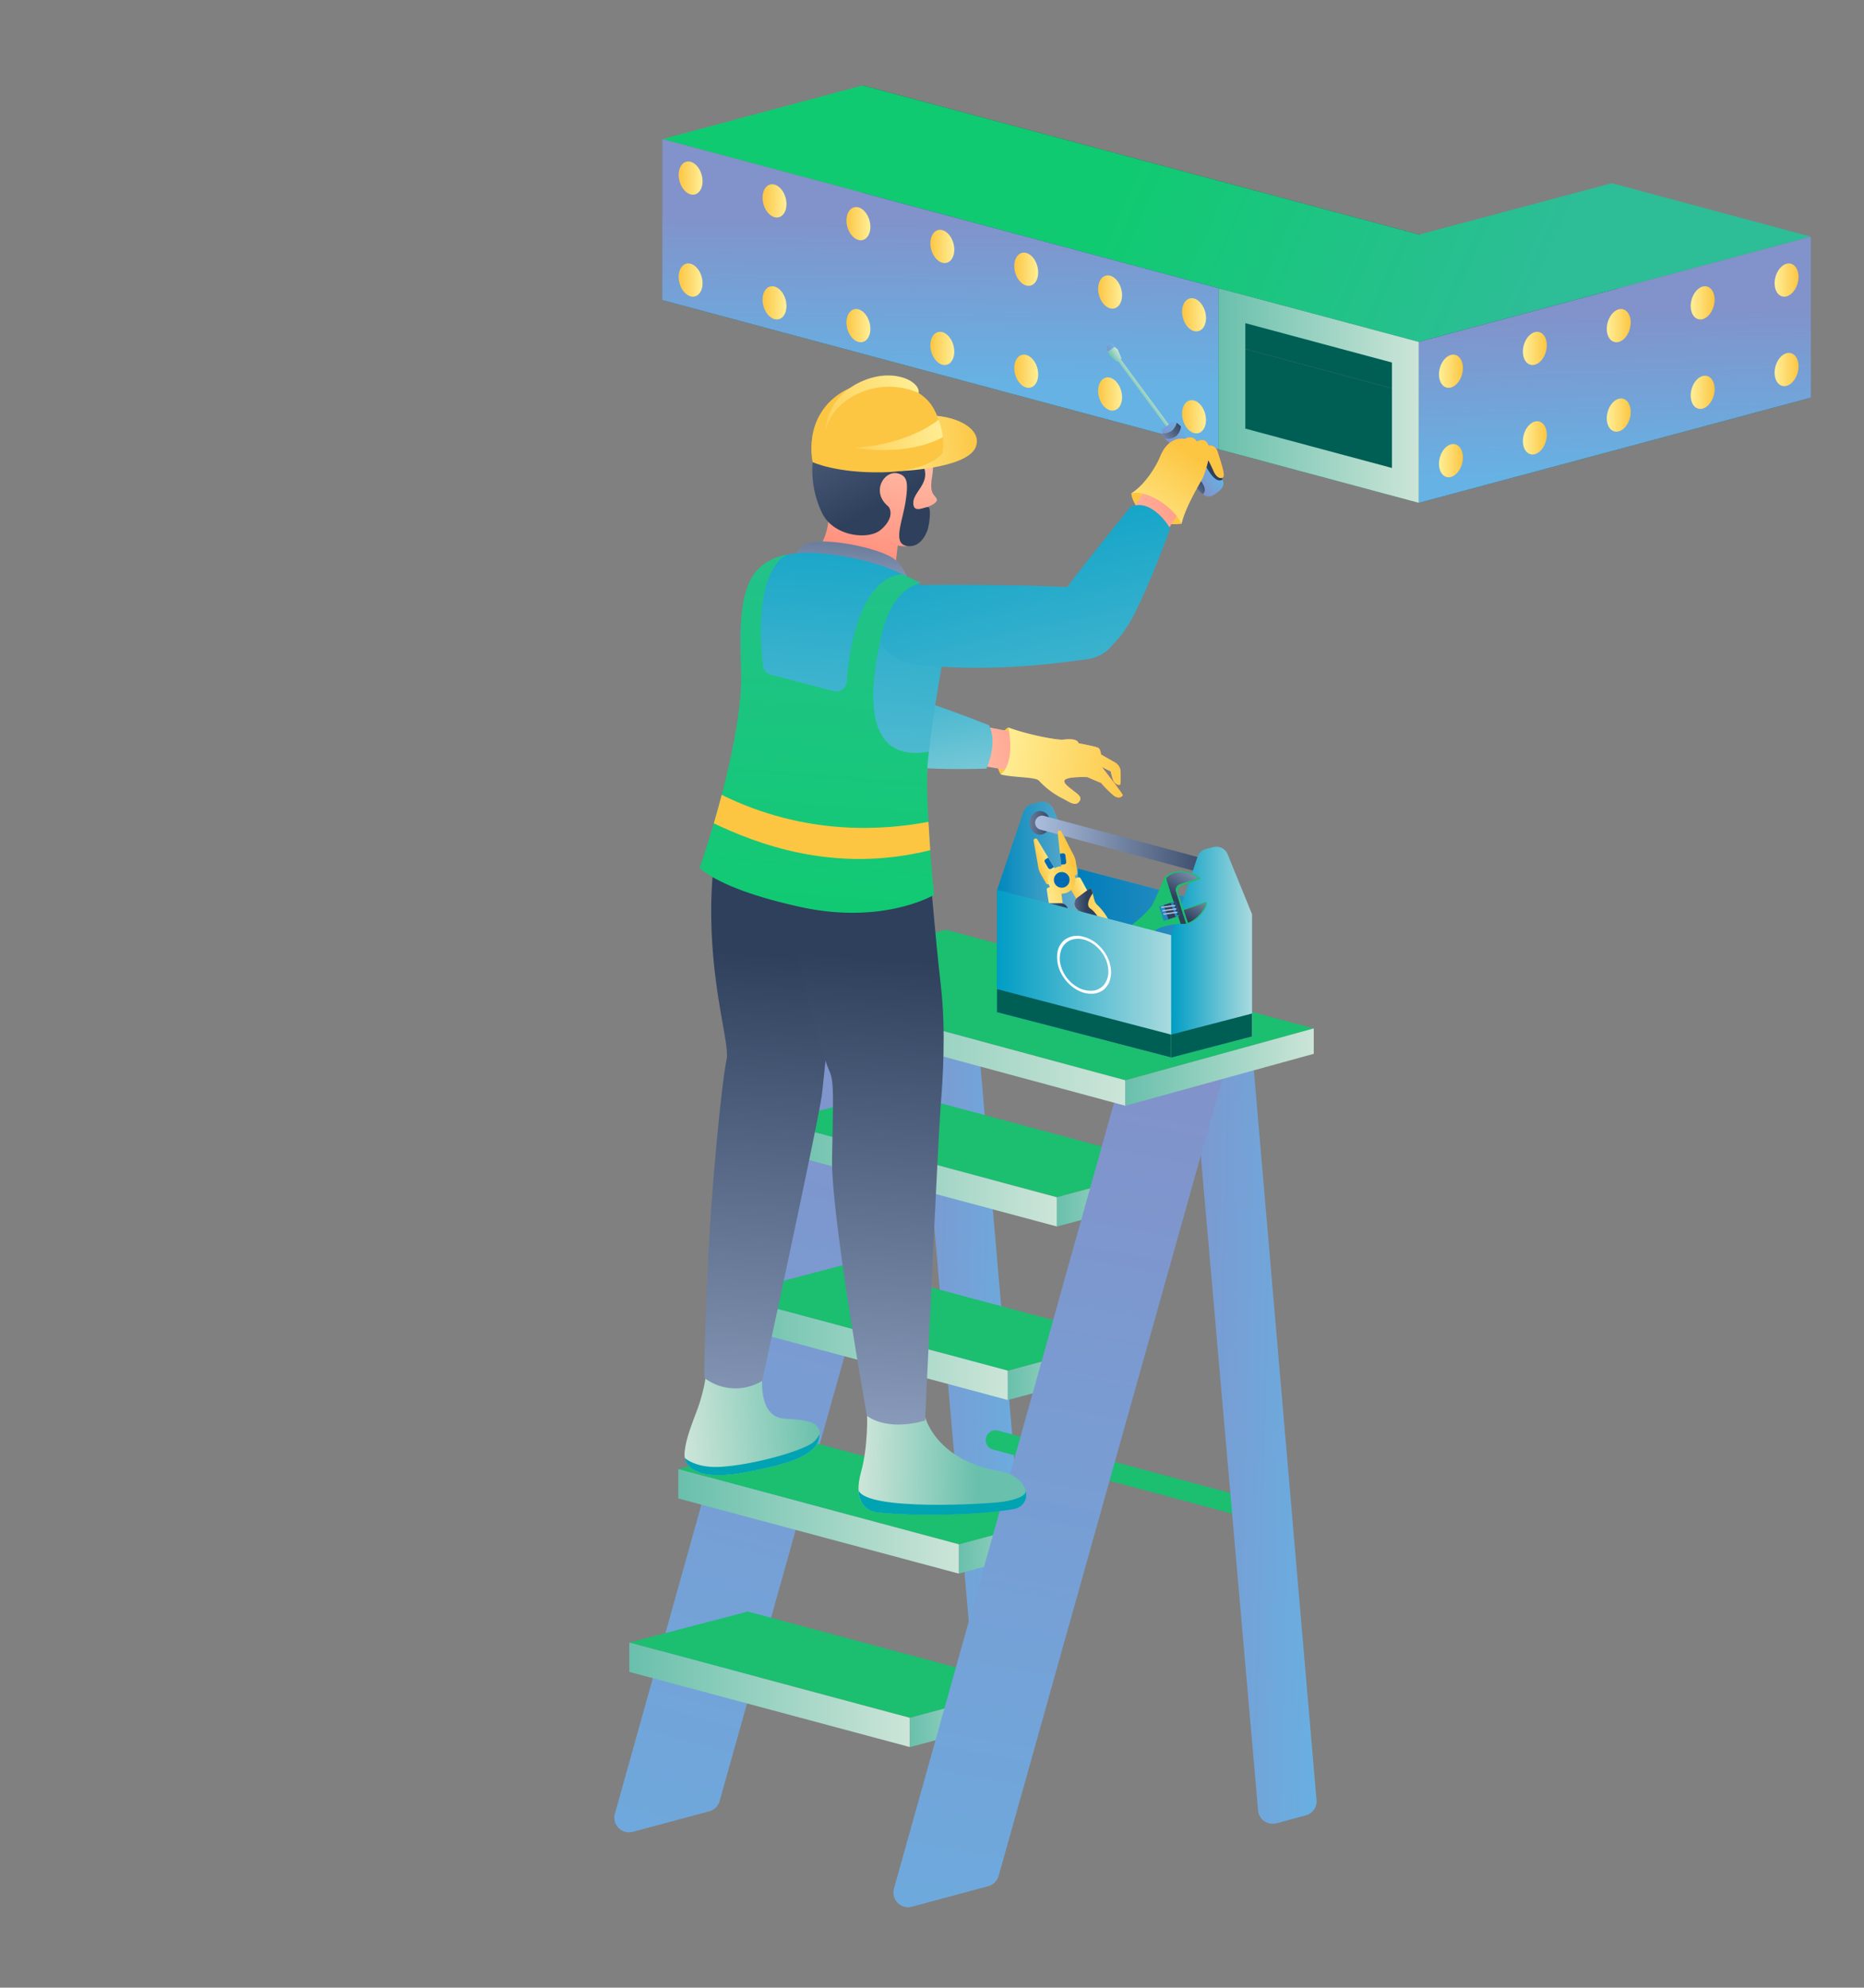 <svg id="Слой_1" data-name="Слой 1" xmlns="http://www.w3.org/2000/svg" xmlns:xlink="http://www.w3.org/1999/xlink" viewBox="0 0 1042 1111"><rect x="0" y="0" width="1042" height="1111" fill="#808080" stroke="none"/><defs><style>.cls-1{fill:#005f55;}.cls-2{fill:url(#Безымянный_градиент_14);}.cls-3{fill:url(#Безымянный_градиент_24);}.cls-4{fill:url(#Безымянный_градиент_24-2);}.cls-5{fill:url(#Безымянный_градиент_18);}.cls-6{fill:url(#Безымянный_градиент_6);}.cls-7{fill:url(#Безымянный_градиент_6-2);}.cls-8{fill:url(#Безымянный_градиент_6-3);}.cls-9{fill:url(#Безымянный_градиент_6-4);}.cls-10{fill:url(#Безымянный_градиент_6-5);}.cls-11{fill:url(#Безымянный_градиент_6-6);}.cls-12{fill:url(#Безымянный_градиент_6-7);}.cls-13{fill:url(#Безымянный_градиент_6-8);}.cls-14{fill:url(#Безымянный_градиент_6-9);}.cls-15{fill:url(#Безымянный_градиент_6-10);}.cls-16{fill:url(#Безымянный_градиент_6-11);}.cls-17{fill:url(#Безымянный_градиент_6-12);}.cls-18{fill:url(#Безымянный_градиент_6-13);}.cls-19{fill:url(#Безымянный_градиент_6-14);}.cls-20{fill:url(#Безымянный_градиент_6-15);}.cls-21{fill:url(#Безымянный_градиент_6-16);}.cls-22{fill:url(#Безымянный_градиент_6-17);}.cls-23{fill:url(#Безымянный_градиент_6-18);}.cls-24{fill:url(#Безымянный_градиент_6-19);}.cls-25{fill:url(#Безымянный_градиент_6-20);}.cls-26{fill:url(#Безымянный_градиент_6-21);}.cls-27{fill:url(#Безымянный_градиент_6-22);}.cls-28{fill:url(#Безымянный_градиент_6-23);}.cls-29{fill:url(#Безымянный_градиент_6-24);}.cls-30{fill:url(#Безымянный_градиент_24-3);}.cls-31{fill:url(#Безымянный_градиент_24-4);}.cls-32{fill:#1cbe70;}.cls-33{fill:url(#Безымянный_градиент_18-2);}.cls-34{fill:url(#Безымянный_градиент_24-5);}.cls-35{fill:url(#Безымянный_градиент_18-3);}.cls-36{fill:url(#Безымянный_градиент_18-4);}.cls-37{fill:url(#Безымянный_градиент_18-5);}.cls-38{fill:url(#Безымянный_градиент_18-6);}.cls-39{fill:url(#Безымянный_градиент_18-7);}.cls-40{fill:url(#Безымянный_градиент_18-8);}.cls-41{fill:url(#Безымянный_градиент_18-9);}.cls-42{fill:url(#Безымянный_градиент_24-6);}.cls-43{fill:url(#Безымянный_градиент_18-10);}.cls-44{fill:url(#Безымянный_градиент_18-11);}.cls-45{fill:url(#Безымянный_градиент_29);}.cls-46,.cls-48,.cls-55{fill:#006ab3;}.cls-46{opacity:0.4;}.cls-46,.cls-48{isolation:isolate;}.cls-47{fill:url(#Безымянный_градиент_29-2);}.cls-48{opacity:0.6;}.cls-49{fill:url(#Безымянный_градиент_5);}.cls-50{fill:url(#Безымянный_градиент_5-2);}.cls-51{fill:url(#Безымянный_градиент_29-3);}.cls-52{fill:url(#Безымянный_градиент_6-25);}.cls-53{fill:url(#Безымянный_градиент_6-26);}.cls-54{fill:url(#Безымянный_градиент_6-27);}.cls-56{fill:url(#Безымянный_градиент_6-28);}.cls-57{fill:url(#Безымянный_градиент_24-7);}.cls-58{fill:url(#Безымянный_градиент_5-3);}.cls-59{fill:url(#Безымянный_градиент_5-4);}.cls-60{fill:url(#Безымянный_градиент_309);}.cls-61{fill:url(#Безымянный_градиент_5-5);}.cls-62{fill:url(#Безымянный_градиент_313);}.cls-63{fill:url(#Безымянный_градиент_313-2);}.cls-64{fill:url(#Безымянный_градиент_313-3);}.cls-65{fill:url(#Безымянный_градиент_5-6);}.cls-66{fill:url(#Безымянный_градиент_5-7);}.cls-67{fill:url(#Безымянный_градиент_5-8);}.cls-68{fill:url(#Безымянный_градиент_5-9);}.cls-69{fill:url(#Безымянный_градиент_29-4);}.cls-70{fill:#fff;}.cls-71{fill:url(#Безымянный_градиент_18-12);}.cls-72{fill:url(#Безымянный_градиент_24-8);}.cls-73{fill:url(#Безымянный_градиент_24-9);}.cls-74{fill:url(#Безымянный_градиент_5-10);}.cls-75{fill:url(#Безымянный_градиент_5-11);}.cls-76{fill:url(#Безымянный_градиент_5-12);}.cls-77{fill:#fcc643;}.cls-78{fill:url(#Безымянный_градиент_136);}.cls-79{fill:url(#Безымянный_градиент_5-13);}.cls-80{fill:url(#Безымянный_градиент_27);}.cls-81{fill:url(#Безымянный_градиент_136-2);}.cls-82{fill:url(#Безымянный_градиент_6-29);}.cls-83{fill:url(#Безымянный_градиент_29-5);}.cls-84{fill:url(#Безымянный_градиент_18-13);}.cls-85{fill:#00a3b2;}.cls-86{fill:url(#Безымянный_градиент_5-14);}.cls-87{fill:url(#Безымянный_градиент_18-14);}.cls-88{fill:url(#Безымянный_градиент_5-15);}.cls-89{fill:url(#Безымянный_градиент_5-16);}.cls-90{fill:url(#Безымянный_градиент_29-6);}.cls-91{fill:url(#Безымянный_градиент_29-7);}.cls-92{fill:url(#Безымянный_градиент_136-3);}.cls-93{fill:url(#Безымянный_градиент_6-30);}.cls-94{fill:url(#Безымянный_градиент_29-8);}.cls-95{fill:url(#Безымянный_градиент_14-2);}.cls-96{fill:url(#Безымянный_градиент_6-31);}.cls-97{fill:url(#Безымянный_градиент_6-32);}.cls-98{fill:url(#Безымянный_градиент_6-33);}</style><linearGradient id="Безымянный_градиент_14" x1="853.33" y1="176.42" x2="638.56" y2="81.8" gradientUnits="userSpaceOnUse"><stop offset="0" stop-color="#2dbd97"/><stop offset="1" stop-color="#10ca71"/></linearGradient><linearGradient id="Безымянный_градиент_24" x1="901.83" y1="173.29" x2="904.24" y2="266.48" gradientUnits="userSpaceOnUse"><stop offset="0" stop-color="#8292ca"/><stop offset="1" stop-color="#66b2e4"/></linearGradient><linearGradient id="Безымянный_градиент_24-2" x1="526.28" y1="120.53" x2="525.07" y2="215.52" xlink:href="#Безымянный_градиент_24"/><linearGradient id="Безымянный_градиент_18" x1="681.16" y1="221.08" x2="793.1" y2="221.08" gradientUnits="userSpaceOnUse"><stop offset="0" stop-color="#69c0ac"/><stop offset="1" stop-color="#cce5d8"/></linearGradient><linearGradient id="Безымянный_градиент_6" x1="379.37" y1="99.54" x2="392.74" y2="99.54" gradientUnits="userSpaceOnUse"><stop offset="0" stop-color="#fcc643"/><stop offset="1" stop-color="#ffef98"/></linearGradient><linearGradient id="Безымянный_градиент_6-2" x1="426.28" y1="112.28" x2="439.65" y2="112.28" xlink:href="#Безымянный_градиент_6"/><linearGradient id="Безымянный_градиент_6-3" x1="473.18" y1="125.02" x2="486.56" y2="125.02" xlink:href="#Безымянный_градиент_6"/><linearGradient id="Безымянный_градиент_6-4" x1="520.09" y1="137.75" x2="533.46" y2="137.75" xlink:href="#Безымянный_градиент_6"/><linearGradient id="Безымянный_градиент_6-5" x1="566.99" y1="150.49" x2="580.37" y2="150.49" xlink:href="#Безымянный_градиент_6"/><linearGradient id="Безымянный_градиент_6-6" x1="613.9" y1="163.23" x2="627.27" y2="163.23" xlink:href="#Безымянный_градиент_6"/><linearGradient id="Безымянный_градиент_6-7" x1="660.8" y1="175.96" x2="674.18" y2="175.96" xlink:href="#Безымянный_градиент_6"/><linearGradient id="Безымянный_градиент_6-8" x1="1266.17" y1="156.54" x2="1279.54" y2="156.54" gradientTransform="matrix(-1, 0, 0, 1, 2271.57, 0)" xlink:href="#Безымянный_градиент_6"/><linearGradient id="Безымянный_градиент_6-9" x1="1313.07" y1="169.28" x2="1326.45" y2="169.28" gradientTransform="matrix(-1, 0, 0, 1, 2271.57, 0)" xlink:href="#Безымянный_градиент_6"/><linearGradient id="Безымянный_градиент_6-10" x1="1359.98" y1="182.02" x2="1373.35" y2="182.02" gradientTransform="matrix(-1, 0, 0, 1, 2271.57, 0)" xlink:href="#Безымянный_градиент_6"/><linearGradient id="Безымянный_градиент_6-11" x1="1406.88" y1="194.75" x2="1420.26" y2="194.75" gradientTransform="matrix(-1, 0, 0, 1, 2271.57, 0)" xlink:href="#Безымянный_градиент_6"/><linearGradient id="Безымянный_градиент_6-12" x1="1453.79" y1="207.49" x2="1467.16" y2="207.49" gradientTransform="matrix(-1, 0, 0, 1, 2271.57, 0)" xlink:href="#Безымянный_градиент_6"/><linearGradient id="Безымянный_градиент_6-13" x1="1266.17" y1="206.54" x2="1279.54" y2="206.54" gradientTransform="matrix(-1, 0, 0, 1, 2271.57, 0)" xlink:href="#Безымянный_градиент_6"/><linearGradient id="Безымянный_градиент_6-14" x1="1313.07" y1="219.28" x2="1326.45" y2="219.28" gradientTransform="matrix(-1, 0, 0, 1, 2271.57, 0)" xlink:href="#Безымянный_градиент_6"/><linearGradient id="Безымянный_градиент_6-15" x1="1359.98" y1="232.02" x2="1373.35" y2="232.02" gradientTransform="matrix(-1, 0, 0, 1, 2271.57, 0)" xlink:href="#Безымянный_градиент_6"/><linearGradient id="Безымянный_градиент_6-16" x1="1406.88" y1="244.75" x2="1420.26" y2="244.75" gradientTransform="matrix(-1, 0, 0, 1, 2271.57, 0)" xlink:href="#Безымянный_градиент_6"/><linearGradient id="Безымянный_градиент_6-17" x1="1453.79" y1="257.49" x2="1467.16" y2="257.49" gradientTransform="matrix(-1, 0, 0, 1, 2271.57, 0)" xlink:href="#Безымянный_градиент_6"/><linearGradient id="Безымянный_градиент_6-18" x1="379.37" y1="156.54" x2="392.74" y2="156.54" xlink:href="#Безымянный_градиент_6"/><linearGradient id="Безымянный_градиент_6-19" x1="426.28" y1="169.28" x2="439.65" y2="169.28" xlink:href="#Безымянный_градиент_6"/><linearGradient id="Безымянный_градиент_6-20" x1="473.18" y1="182.02" x2="486.56" y2="182.02" xlink:href="#Безымянный_градиент_6"/><linearGradient id="Безымянный_градиент_6-21" x1="520.09" y1="194.75" x2="533.46" y2="194.75" xlink:href="#Безымянный_градиент_6"/><linearGradient id="Безымянный_градиент_6-22" x1="566.99" y1="207.49" x2="580.37" y2="207.49" xlink:href="#Безымянный_градиент_6"/><linearGradient id="Безымянный_градиент_6-23" x1="613.9" y1="220.23" x2="627.27" y2="220.23" xlink:href="#Безымянный_градиент_6"/><linearGradient id="Безымянный_градиент_6-24" x1="660.8" y1="232.96" x2="674.18" y2="232.96" xlink:href="#Безымянный_градиент_6"/><linearGradient id="Безымянный_градиент_24-3" x1="268.71" y1="2483.1" x2="378.34" y2="2480.15" gradientTransform="matrix(1, 0, 0, -1, 215, 3242.5)" xlink:href="#Безымянный_градиент_24"/><linearGradient id="Безымянный_градиент_24-4" x1="285.56" y1="2687.92" x2="93.83" y2="2001.36" gradientTransform="matrix(1, 0, 0, -1, 215, 3242.5)" xlink:href="#Безымянный_градиент_24"/><linearGradient id="Безымянный_градиент_18-2" x1="320.96" y1="2379.93" x2="386.34" y2="2379.93" gradientTransform="matrix(1, 0, 0, -1, 215, 3242.5)" xlink:href="#Безымянный_градиент_18"/><linearGradient id="Безымянный_градиент_24-5" x1="422.76" y1="2441.63" x2="536.91" y2="2438.55" gradientTransform="matrix(1, 0, 0, -1, 215, 3242.5)" xlink:href="#Безымянный_градиент_24"/><linearGradient id="Безымянный_градиент_18-3" x1="293.58" y1="2282.94" x2="358.95" y2="2282.94" gradientTransform="matrix(1, 0, 0, -1, 215, 3242.5)" xlink:href="#Безымянный_градиент_18"/><linearGradient id="Безымянный_градиент_18-4" x1="136.8" y1="2295.18" x2="293.56" y2="2295.18" gradientTransform="matrix(1, 0, 0, -1, 215, 3242.5)" xlink:href="#Безымянный_градиент_18"/><linearGradient id="Безымянный_градиент_18-5" x1="164.18" y1="2392.15" x2="320.96" y2="2392.15" gradientTransform="matrix(1, 0, 0, -1, 215, 3242.5)" xlink:href="#Безымянный_градиент_18"/><linearGradient id="Безымянный_градиент_18-6" x1="348.35" y1="2476.91" x2="413.73" y2="2476.91" gradientTransform="matrix(1, 0, 0, -1, 215, 3242.5)" xlink:href="#Безымянный_градиент_18"/><linearGradient id="Безымянный_градиент_18-7" x1="191.57" y1="2489.16" x2="348.33" y2="2489.16" gradientTransform="matrix(1, 0, 0, -1, 215, 3242.5)" xlink:href="#Безымянный_градиент_18"/><linearGradient id="Безымянный_градиент_18-8" x1="375.7" y1="2573.87" x2="441.07" y2="2573.87" gradientTransform="matrix(1, 0, 0, -1, 215, 3242.5)" xlink:href="#Безымянный_градиент_18"/><linearGradient id="Безымянный_градиент_18-9" x1="218.95" y1="2586.15" x2="375.72" y2="2586.15" gradientTransform="matrix(1, 0, 0, -1, 215, 3242.5)" xlink:href="#Безымянный_градиент_18"/><linearGradient id="Безымянный_градиент_24-6" x1="419.01" y1="2651.23" x2="302.33" y2="1986.8" gradientTransform="matrix(1, 0, 0, -1, 215, 3242.5)" xlink:href="#Безымянный_градиент_24"/><linearGradient id="Безымянный_градиент_18-10" x1="207.77" y1="2659.42" x2="414.09" y2="2659.42" gradientTransform="matrix(1, 0, 0, -1, 215, 3242.5)" xlink:href="#Безымянный_градиент_18"/><linearGradient id="Безымянный_градиент_18-11" x1="414.09" y1="2646.05" x2="519.41" y2="2646.05" gradientTransform="matrix(1, 0, 0, -1, 215, 3242.5)" xlink:href="#Безымянный_градиент_18"/><linearGradient id="Безымянный_градиент_29" x1="666.33" y1="2835.96" x2="621.15" y2="2835.96" gradientTransform="translate(1223.69 3343) rotate(180)" gradientUnits="userSpaceOnUse"><stop offset="0" stop-color="#009dc5"/><stop offset="1" stop-color="#a9dade"/></linearGradient><linearGradient id="Безымянный_градиент_29-2" x1="602.55" y1="532.43" x2="699.87" y2="532.43" gradientTransform="matrix(1, 0, 0, 1, 0, 0)" xlink:href="#Безымянный_градиент_29"/><linearGradient id="Безымянный_градиент_5" x1="662.26" y1="2883.05" x2="635.36" y2="2883.05" gradientTransform="translate(1223.69 3343) rotate(180)" gradientUnits="userSpaceOnUse"><stop offset="0" stop-color="#acbdde"/><stop offset="1" stop-color="#2e405c"/></linearGradient><linearGradient id="Безымянный_градиент_5-2" x1="644.96" y1="2870.09" x2="539.98" y2="2870.09" xlink:href="#Безымянный_градиент_5"/><linearGradient id="Безымянный_градиент_29-3" x1="569" y1="2810.82" x2="523.82" y2="2810.82" xlink:href="#Безымянный_градиент_29"/><linearGradient id="Безымянный_градиент_6-25" x1="787.42" y1="431.63" x2="797.69" y2="431.63" gradientTransform="translate(-304.56 325.12) rotate(-18.64)" xlink:href="#Безымянный_градиент_6"/><linearGradient id="Безымянный_градиент_6-26" x1="800.75" y1="452.43" x2="809.46" y2="452.43" gradientTransform="translate(-304.56 325.12) rotate(-18.64)" xlink:href="#Безымянный_градиент_6"/><linearGradient id="Безымянный_градиент_6-27" x1="937.31" y1="438.3" x2="959.26" y2="438.3" gradientTransform="matrix(-0.95, 0.32, 0.32, 0.95, 1349.78, -232.81)" xlink:href="#Безымянный_градиент_6"/><linearGradient id="Безымянный_градиент_6-28" x1="600.66" y1="523.55" x2="629.3" y2="523.55" xlink:href="#Безымянный_градиент_6"/><linearGradient id="Безымянный_градиент_24-7" x1="185.24" y1="482.68" x2="201.55" y2="482.68" gradientTransform="translate(258.63 135.18) rotate(-18.64)" xlink:href="#Безымянный_градиент_24"/><linearGradient id="Безымянный_градиент_5-3" x1="584.32" y1="520.67" x2="607.45" y2="520.67" gradientTransform="matrix(1, 0, 0, 1, 0, 0)" xlink:href="#Безымянный_градиент_5"/><linearGradient id="Безымянный_градиент_5-4" x1="173.72" y1="479.11" x2="209.78" y2="479.11" gradientTransform="translate(248.96 138.45) rotate(-18.64)" xlink:href="#Безымянный_градиент_5"/><linearGradient id="Безымянный_градиент_309" x1="548" y1="2827.23" x2="548.11" y2="2827.03" gradientTransform="translate(940.62 3374.78) rotate(-174.59)" gradientUnits="userSpaceOnUse"><stop offset="0" stop-color="#fff"/><stop offset="1" stop-color="#acbbdd"/></linearGradient><linearGradient id="Безымянный_градиент_5-5" x1="531.93" y1="2829.94" x2="537.93" y2="2828.88" gradientTransform="translate(940.62 3374.78) rotate(-174.59)" xlink:href="#Безымянный_градиент_5"/><linearGradient id="Безымянный_градиент_313" x1="582.87" y1="2884.85" x2="583.77" y2="2886.82" gradientTransform="translate(940.62 3374.78) rotate(-174.59)" gradientUnits="userSpaceOnUse"><stop offset="0" stop-color="#aabcdc"/><stop offset="1" stop-color="#2e3f5c"/></linearGradient><linearGradient id="Безымянный_градиент_313-2" x1="582.22" y1="2883" x2="583.12" y2="2884.97" xlink:href="#Безымянный_градиент_313"/><linearGradient id="Безымянный_градиент_313-3" x1="582.03" y1="2882.98" x2="582.93" y2="2884.95" xlink:href="#Безымянный_градиент_313"/><linearGradient id="Безымянный_градиент_5-6" x1="835.49" y1="517.82" x2="829.45" y2="515.2" gradientTransform="matrix(-1, -0.09, -0.09, 1, 1533.33, 72.97)" xlink:href="#Безымянный_градиент_5"/><linearGradient id="Безымянный_градиент_5-7" x1="538.95" y1="2856.24" x2="552.06" y2="2832.89" gradientTransform="translate(940.62 3374.78) rotate(-174.59)" xlink:href="#Безымянный_градиент_5"/><linearGradient id="Безымянный_градиент_5-8" x1="533.74" y1="2843.42" x2="545.49" y2="2822.48" gradientTransform="translate(940.62 3374.78) rotate(-174.59)" xlink:href="#Безымянный_градиент_5"/><linearGradient id="Безымянный_градиент_5-9" x1="593.57" y1="2806.17" x2="589.61" y2="2770.49" gradientTransform="translate(940.62 3374.78) rotate(-174.59)" xlink:href="#Безымянный_градиент_5"/><linearGradient id="Безымянный_градиент_29-4" x1="666.32" y1="2798.79" x2="569" y2="2798.79" xlink:href="#Безымянный_градиент_29"/><linearGradient id="Безымянный_градиент_18-12" x1="529.48" y1="364.75" x2="535.19" y2="364.75" gradientTransform="translate(-8.35 238.52) rotate(-36.41)" xlink:href="#Безымянный_градиент_18"/><linearGradient id="Безымянный_градиент_24-8" x1="530.05" y1="337.36" x2="534.63" y2="337.36" gradientTransform="translate(-8.35 238.52) rotate(-36.41)" xlink:href="#Безымянный_градиент_24"/><linearGradient id="Безымянный_градиент_24-9" x1="524.74" y1="415.14" x2="539.94" y2="415.14" gradientTransform="translate(-8.35 238.52) rotate(-36.41)" xlink:href="#Безымянный_градиент_24"/><linearGradient id="Безымянный_градиент_5-10" x1="516.11" y1="396.57" x2="539.42" y2="396.57" gradientTransform="translate(-8.35 238.52) rotate(-36.41)" xlink:href="#Безымянный_градиент_5"/><linearGradient id="Безымянный_градиент_5-11" x1="510.64" y1="424.79" x2="531.72" y2="424.79" gradientTransform="translate(-8.35 238.52) rotate(-36.41)" xlink:href="#Безымянный_градиент_5"/><linearGradient id="Безымянный_градиент_5-12" x1="1032.52" y1="424.79" x2="1053.6" y2="424.79" gradientTransform="matrix(-0.8, 0.59, 0.59, 0.8, 1268.41, -703.3)" xlink:href="#Безымянный_градиент_5"/><linearGradient id="Безымянный_градиент_136" x1="292.64" y1="3022.03" x2="249.64" y2="2880.26" gradientTransform="matrix(1, 0, 0, -1, 215, 3242.5)" gradientUnits="userSpaceOnUse"><stop offset="0" stop-color="#ffd2bb"/><stop offset="1" stop-color="#ff6b5a"/></linearGradient><linearGradient id="Безымянный_градиент_5-13" x1="181.38" y1="3154.94" x2="285.75" y2="2964.66" gradientTransform="matrix(1, 0, 0, -1, 215, 3242.5)" xlink:href="#Безымянный_градиент_5"/><linearGradient id="Безымянный_градиент_27" x1="410.57" y1="2916.2" x2="225.93" y2="2861.59" gradientTransform="matrix(1, 0, 0, -1, 215, 3242.5)" gradientUnits="userSpaceOnUse"><stop offset="0" stop-color="#fff"/><stop offset="1" stop-color="#a9adea"/></linearGradient><linearGradient id="Безымянный_градиент_136-2" x1="251.6" y1="2713.91" x2="408.39" y2="2701.37" gradientTransform="matrix(0.96, -0.26, -0.26, -0.96, 974.37, 3125.49)" xlink:href="#Безымянный_градиент_136"/><linearGradient id="Безымянный_градиент_6-29" x1="372.6" y1="2685.95" x2="300.03" y2="2720.89" gradientTransform="matrix(0.96, -0.26, -0.26, -0.96, 974.37, 3125.49)" xlink:href="#Безымянный_градиент_6"/><linearGradient id="Безымянный_градиент_29-5" x1="279.82" y1="2836.13" x2="267.64" y2="2683.97" gradientTransform="matrix(0.96, -0.26, -0.26, -0.96, 974.37, 3125.49)" xlink:href="#Безымянный_градиент_29"/><linearGradient id="Безымянный_градиент_18-13" x1="243.33" y1="2453.02" x2="167" y2="2447.49" gradientTransform="matrix(1, 0, 0, -1, 215, 3242.5)" xlink:href="#Безымянный_градиент_18"/><linearGradient id="Безымянный_градиент_5-14" x1="187.52" y1="2343.96" x2="216.68" y2="2708.5" gradientTransform="matrix(1, 0, 0, -1, 215, 3242.5)" xlink:href="#Безымянный_градиент_5"/><linearGradient id="Безымянный_градиент_18-14" x1="331.24" y1="2422.27" x2="266.67" y2="2424.12" gradientTransform="matrix(1, 0, 0, -1, 215, 3242.5)" xlink:href="#Безымянный_градиент_18"/><linearGradient id="Безымянный_градиент_5-15" x1="240.4" y1="2347.3" x2="269.2" y2="2707.34" gradientTransform="matrix(1, 0, 0, -1, 215, 3242.5)" xlink:href="#Безымянный_градиент_5"/><linearGradient id="Безымянный_градиент_5-16" x1="257.85" y1="2891.4" x2="265.17" y2="2982.96" gradientTransform="matrix(1, 0, 0, -1, 215, 3242.5)" xlink:href="#Безымянный_градиент_5"/><linearGradient id="Безымянный_градиент_29-6" x1="261.27" y1="2991.25" x2="232.33" y2="2629.53" gradientTransform="matrix(1, 0, 0, -1, 215, 3242.5)" xlink:href="#Безымянный_градиент_29"/><linearGradient id="Безымянный_градиент_29-7" x1="278.54" y1="2799.82" x2="154.78" y2="2440.92" gradientTransform="matrix(0.84, -0.54, -0.54, -0.84, 1803.52, 2755.21)" xlink:href="#Безымянный_градиент_29"/><linearGradient id="Безымянный_градиент_136-3" x1="313.22" y1="2715.82" x2="432.85" y2="2706.25" gradientTransform="matrix(0.84, -0.54, -0.54, -0.84, 1803.52, 2755.21)" xlink:href="#Безымянный_градиент_136"/><linearGradient id="Безымянный_градиент_6-30" x1="396.5" y1="2721.16" x2="340.89" y2="2698.5" gradientTransform="matrix(0.84, -0.54, -0.54, -0.84, 1803.52, 2755.21)" xlink:href="#Безымянный_градиент_6"/><linearGradient id="Безымянный_градиент_29-8" x1="339.22" y1="2769.14" x2="224.3" y2="2435.89" gradientTransform="matrix(0.84, -0.54, -0.54, -0.84, 1803.52, 2755.21)" xlink:href="#Безымянный_градиент_29"/><linearGradient id="Безымянный_градиент_14-2" x1="264.95" y1="3041.2" x2="239.34" y2="2721.1" gradientTransform="matrix(1, 0, 0, -1, 215, 3242.5)" xlink:href="#Безымянный_градиент_14"/><linearGradient id="Безымянный_градиент_6-31" x1="333.66" y1="2997.64" x2="270.36" y2="2992.84" gradientTransform="matrix(1, 0, 0, -1, 215, 3242.5)" xlink:href="#Безымянный_градиент_6"/><linearGradient id="Безымянный_градиент_6-32" x1="222.69" y1="3009.23" x2="299.08" y2="3025.17" gradientTransform="matrix(1, 0, 0, -1, 215, 3242.5)" xlink:href="#Безымянный_градиент_6"/><linearGradient id="Безымянный_градиент_6-33" x1="242.53" y1="2986.89" x2="316.09" y2="3003.17" gradientTransform="matrix(1, 0, 0, -1, 215, 3242.5)" xlink:href="#Безымянный_градиент_6"/></defs><title>Montaznik_sistem_ventilycii</title><polygon class="cls-1" points="482.21 47.75 482.21 137.75 904.9 251.02 904.9 161.02 482.21 47.75"/><polygon class="cls-2" points="901.06 102.38 793.35 131.13 482.21 47.75 370.28 77.76 793.1 191.08 1012.28 132.29 901.06 102.38"/><polygon class="cls-1" points="901.06 192.38 793.35 221.13 482.21 137.75 370.28 167.76 793.1 281.08 1012.28 222.29 901.06 192.38"/><polygon class="cls-3" points="793.1 191.08 793.1 281.08 1012.28 222.29 1012.28 132.29 793.1 191.08"/><polygon class="cls-4" points="681.16 161.08 370.28 77.76 370.28 167.76 681.16 251.08 681.16 161.08"/><path class="cls-5" d="M696.16,180.63l81.94,22v58.94l-81.94-22V180.63m-15-19.55v90l111.94,30v-90l-111.94-30Z"/><path class="cls-6" d="M388.5,108.67c-3.43.93-7.31-2.42-8.66-7.46s.34-9.87,3.78-10.8,7.31,2.43,8.66,7.46S391.93,107.76,388.5,108.67Z"/><path class="cls-7" d="M435.41,121.41c-3.44.93-7.32-2.43-8.67-7.46s.35-9.88,3.78-10.8,7.31,2.43,8.66,7.46S438.84,120.5,435.41,121.41Z"/><path class="cls-8" d="M482.31,134.15c-3.43.92-7.31-2.43-8.66-7.46s.34-9.88,3.78-10.81,7.31,2.43,8.66,7.47S485.75,133.24,482.31,134.15Z"/><path class="cls-9" d="M529.22,146.88c-3.44.93-7.32-2.42-8.67-7.46s.35-9.87,3.78-10.8,7.31,2.43,8.67,7.46S532.65,146,529.22,146.88Z"/><path class="cls-10" d="M576.12,159.62c-3.43.93-7.31-2.43-8.66-7.46s.34-9.88,3.78-10.8,7.31,2.43,8.66,7.46S579.56,158.71,576.12,159.62Z"/><path class="cls-11" d="M623,172.36c-3.44.92-7.32-2.43-8.67-7.46s.35-9.88,3.78-10.81,7.31,2.43,8.67,7.47S626.46,171.45,623,172.36Z"/><path class="cls-12" d="M669.93,185.09c-3.43.93-7.31-2.42-8.66-7.46s.34-9.87,3.78-10.8,7.31,2.43,8.66,7.46S673.37,184.18,669.93,185.09Z"/><path class="cls-13" d="M996.27,165.67c3.44.93,7.31-2.42,8.66-7.46s-.34-9.87-3.78-10.8-7.31,2.43-8.66,7.46S992.84,164.76,996.27,165.67Z"/><path class="cls-14" d="M949.37,178.41c3.43.93,7.31-2.43,8.66-7.46s-.35-9.88-3.78-10.8-7.31,2.43-8.66,7.46S945.93,177.5,949.37,178.41Z"/><path class="cls-15" d="M902.46,191.15c3.44.92,7.31-2.43,8.66-7.46s-.34-9.88-3.78-10.81-7.31,2.43-8.66,7.47S899,190.24,902.46,191.15Z"/><path class="cls-16" d="M855.56,203.88c3.43.93,7.31-2.42,8.66-7.46s-.35-9.87-3.78-10.8-7.31,2.43-8.66,7.46S852.12,203,855.56,203.88Z"/><path class="cls-17" d="M808.65,216.62c3.44.93,7.31-2.43,8.66-7.46s-.34-9.88-3.78-10.8-7.31,2.43-8.66,7.46S805.22,215.71,808.65,216.62Z"/><path class="cls-18" d="M996.27,215.67c3.44.93,7.31-2.42,8.66-7.46s-.34-9.87-3.78-10.8-7.31,2.43-8.66,7.46S992.84,214.76,996.27,215.67Z"/><path class="cls-19" d="M949.37,228.41c3.43.93,7.31-2.43,8.66-7.46s-.35-9.88-3.78-10.8-7.31,2.43-8.66,7.46S945.93,227.5,949.37,228.41Z"/><path class="cls-20" d="M902.46,241.15c3.44.92,7.31-2.43,8.66-7.46s-.34-9.88-3.78-10.81-7.31,2.43-8.66,7.47S899,240.24,902.46,241.15Z"/><path class="cls-21" d="M855.56,253.88c3.43.93,7.31-2.42,8.66-7.46s-.35-9.87-3.78-10.8-7.31,2.43-8.66,7.46S852.12,253,855.56,253.88Z"/><path class="cls-22" d="M808.65,266.62c3.44.93,7.31-2.43,8.66-7.46s-.34-9.88-3.78-10.8-7.31,2.43-8.66,7.46S805.22,265.71,808.65,266.62Z"/><path class="cls-23" d="M388.5,165.67c-3.43.93-7.31-2.42-8.66-7.46s.34-9.87,3.78-10.8,7.31,2.43,8.66,7.46S391.93,164.76,388.5,165.67Z"/><path class="cls-24" d="M435.41,178.41c-3.44.93-7.32-2.43-8.67-7.46s.35-9.88,3.78-10.8,7.31,2.43,8.66,7.46S438.84,177.5,435.41,178.41Z"/><path class="cls-25" d="M482.31,191.15c-3.43.92-7.31-2.43-8.66-7.46s.34-9.88,3.78-10.81,7.31,2.43,8.66,7.47S485.75,190.24,482.31,191.15Z"/><path class="cls-26" d="M529.22,203.88c-3.44.93-7.32-2.42-8.67-7.46s.35-9.87,3.78-10.8,7.31,2.43,8.67,7.46S532.65,203,529.22,203.88Z"/><path class="cls-27" d="M576.12,216.62c-3.43.93-7.31-2.43-8.66-7.46s.34-9.88,3.78-10.8,7.31,2.43,8.66,7.46S579.56,215.71,576.12,216.62Z"/><path class="cls-28" d="M623,229.36c-3.44.92-7.32-2.43-8.67-7.46s.35-9.88,3.78-10.81,7.31,2.43,8.67,7.47S626.46,228.45,623,229.36Z"/><path class="cls-29" d="M669.93,242.09c-3.43.93-7.31-2.42-8.66-7.46s.34-9.87,3.78-10.8,7.31,2.43,8.66,7.46S673.37,241.18,669.93,242.09Z"/><path class="cls-30" d="M557.4,977.6l16.39-4.42a8.19,8.19,0,0,0,6.07-7.95L543.7,544.47l-33,9.15,36.4,416a8.37,8.37,0,0,0,.84,3.64,8.21,8.21,0,0,0,9.48,4.31Z"/><path class="cls-31" d="M468.36,568.63,343.72,1013.82a8.29,8.29,0,0,0,3.8,9.3,8.5,8.5,0,0,0,3.05,1,8.28,8.28,0,0,0,3.21-.21l42.71-11.48a8.21,8.21,0,0,0,5.78-5.69L527.21,561.53a8.13,8.13,0,0,0-2.06-8,8.18,8.18,0,0,0-7.95-2.12L474.12,563a8.2,8.2,0,0,0-5.77,5.71Z"/><path class="cls-32" d="M406.57,724.12l66.19-17.34,156,41.83-65.37,17.55Z"/><path class="cls-33" d="M536,863.16l65.38-17.56V862L536,879.54Z"/><path class="cls-32" d="M712.24,852.18a5.79,5.79,0,0,1-1.43-.19L555.05,810.21a5.46,5.46,0,0,1-4-5.63,5.61,5.61,0,0,1,1.12-3,5.5,5.5,0,0,1,2.58-1.85,5.36,5.36,0,0,1,3.17-.1l155.77,41.81a5.46,5.46,0,0,1-1.4,10.74Z"/><path class="cls-34" d="M713.53,1019.13l16.39-4.42a8.21,8.21,0,0,0,6.08-8L699.87,586l-33.06,9.16,36.41,416a8.17,8.17,0,0,0,3.19,6.52,8.19,8.19,0,0,0,7.07,1.42Z"/><path class="cls-32" d="M351.8,918.1l66.25-17.34L574,942.6l-65.37,17.55Z"/><path class="cls-35" d="M508.58,960.15,574,942.6V959l-65.37,17.55Z"/><path class="cls-36" d="M351.8,918.1v16.4l156.76,42V960.15Z"/><path class="cls-32" d="M379.18,821.15l66.2-17.33,156,41.83L536,863.2Z"/><path class="cls-37" d="M379.18,821.15v16.41l156.78,42V863.16Z"/><path class="cls-38" d="M563.35,766.16l65.38-17.55V765l-65.38,17.54Z"/><path class="cls-39" d="M406.57,724.12v16.4l156.76,42v-16.4Z"/><path class="cls-32" d="M434,627.13l66.19-17.34,156,41.84-65.37,17.53Z"/><path class="cls-40" d="M590.7,669.2l65.37-17.54v16.39L590.7,685.6Z"/><path class="cls-41" d="M434,627.13v16.4l156.77,42V669.2Z"/><path class="cls-42" d="M625.66,606,499.73,1055.62a8.14,8.14,0,0,0,0,4.27,8.14,8.14,0,0,0,6.83,6.08,7.89,7.89,0,0,0,3.21-.21l42.72-11.48a8.46,8.46,0,0,0,5.77-5.74L687.11,589.41Z"/><path class="cls-32" d="M629.09,603.82,422.77,548.1l105.92-28.43,205.75,55.17Z"/><path class="cls-43" d="M422.77,548.1v14.2l206.32,55.76V603.82Z"/><path class="cls-44" d="M629.09,603.82l105.32-29v14.21l-105.32,29Z"/><path class="cls-45" d="M588.93,452.35a6.82,6.82,0,0,0-8.08-4l-4.08,1.09a6.83,6.83,0,0,0-4.69,4.41l-14.72,43.72V566l45.18-11.77V485.79Z"/><path class="cls-46" d="M588.93,452.35a6.82,6.82,0,0,0-8.08-4l-4.08,1.09a6.83,6.83,0,0,0-4.69,4.41l-14.72,43.72V566l45.18-11.77V485.79Z"/><path class="cls-47" d="M699.87,510.92v68.4l-97.32-25.38V485.53Z"/><path class="cls-48" d="M699.87,510.92v68.4l-97.32-25.38V485.53Z"/><path class="cls-49" d="M581.32,466.55c-3.22,0-5.82-3-5.82-6.6s2.6-6.61,5.82-6.61,5.82,3,5.82,6.61S584.53,466.55,581.32,466.55Z"/><path class="cls-50" d="M679.74,489.9a4.06,4.06,0,0,1-1-.14l-97-26a3.9,3.9,0,0,1-1.45-.66,4.12,4.12,0,0,1-1.08-1.16,4.2,4.2,0,0,1-.53-1.5,4.06,4.06,0,0,1,.1-1.59,3.92,3.92,0,0,1,1.91-2.45,4.1,4.1,0,0,1,1.52-.48,4,4,0,0,1,1.58.16l97,26a4,4,0,0,1-1,7.81Z"/><path class="cls-51" d="M686.25,477.49a6.82,6.82,0,0,0-8.07-4l-4.09,1.09A6.88,6.88,0,0,0,669.4,479L654.69,522.7v68.41l45.18-11.77V510.93Z"/><path class="cls-1" d="M699.86,566.52v12.84l-45.18,11.75V578.28Z"/><path class="cls-52" d="M578.55,468.75h0a1.08,1.08,0,0,0-.72,1.22l2.58,14.77a11.62,11.62,0,0,0,1.37,3.8l3,5.18a1.23,1.23,0,0,0,1.45.56l7.29-2.46-13.65-22.6A1.09,1.09,0,0,0,578.55,468.75Z"/><path class="cls-53" d="M598.45,497,602,503l6.26-4.38L604.1,491a1.23,1.23,0,0,0-1.47-.58l-1.92.65Z"/><path class="cls-54" d="M586.43,505.46l-1.26-8a1.22,1.22,0,0,1,.82-1.35l.94-.32a7.57,7.57,0,0,1-1.06-3.48,7.75,7.75,0,0,1,4.4-7.4,7.67,7.67,0,0,1,3-.72l-2-18.78a1.1,1.1,0,0,1,.74-1.15h0a1.11,1.11,0,0,1,1.32.53l6.89,13.32a11.43,11.43,0,0,1,1.21,3.86l.78,5.92a1.23,1.23,0,0,1-.82,1.32l-.59.2a7.65,7.65,0,0,1-7.44,10.11l.79,6.21Z"/><circle class="cls-55" cx="593.52" cy="491.81" r="4.39"/><path class="cls-56" d="M600.7,504.61a4.29,4.29,0,0,1,1.74-3h0l0,0,6.31-4.71a1,1,0,0,1,1.61.58l1.35,5.38a6.08,6.08,0,0,0,1.72,3c9,8.47,12.08,22.52,14.8,35.18.31,1.41.61,2.81.92,4.2a4.28,4.28,0,0,1-2.81,5l-.45.13a4.29,4.29,0,0,1-5.11-3.26c-.32-1.4-.62-2.83-.93-4.26-3-14.08-6.16-28.64-16.78-33.84A4.25,4.25,0,0,1,600.7,504.61Z"/><path class="cls-57" d="M596,506.19a4.35,4.35,0,0,0-3.2-1.31h0l-7.87.08a1,1,0,0,0-.94,1.43l2.19,5.1a6.1,6.1,0,0,1,.43,3.4c-2.07,12.23,4,25.24,9.52,37,.62,1.31,1.23,2.61,1.82,3.9a4.29,4.29,0,0,0,5.26,2.27,3.2,3.2,0,0,0,.43-.17,4.29,4.29,0,0,0,2.1-5.69c-.6-1.31-1.22-2.62-1.84-3.95-6.12-13-12.44-26.52-7.15-37.08A4.28,4.28,0,0,0,596,506.19Z"/><path class="cls-55" d="M593.19,483.3l1.73-.16a1.23,1.23,0,0,0,1.11-1.37l-.47-3.73a1.23,1.23,0,0,0-1.35-1.07l-1.68.18Z"/><path class="cls-55" d="M589.17,484.67l-1.47.92a1.23,1.23,0,0,1-1.72-.42l-1.88-3.25a1.23,1.23,0,0,1,.42-1.67l1.45-.87Z"/><path class="cls-58" d="M600.7,504.61a4.29,4.29,0,0,1,1.74-3h0l0,0,6.31-4.71a1,1,0,0,1,1.61.58l.48,1.91s-4.71,6.2-1.36,8.42c5.79,3.83,11,17.8,13.1,25.79s1.39,10.29-2.33,11c-.14-.61-.27-1.22-.4-1.84-3-14.08-6.16-28.64-16.78-33.84A4.25,4.25,0,0,1,600.7,504.61Z"/><path class="cls-59" d="M596,506.19a4.35,4.35,0,0,0-3.2-1.31h0l-7.87.08a1,1,0,0,0-.94,1.43l.78,1.82s7.5,2.08,6.18,5.87c-2.28,6.55,2,20.83,5.19,28.45s5.13,9,8.56,7.39c-.27-.57-.54-1.14-.8-1.71-6.12-13-12.44-26.52-7.15-37.08A4.28,4.28,0,0,0,596,506.19Z"/><path class="cls-60" d="M661.7,508.49l.09.23Z"/><path class="cls-61" d="M657.16,512.65l-2.66-8.11-4,1.33,2.67,8.06Z"/><path class="cls-62" d="M656.89,506.15v-.06a.36.36,0,0,0-.41-.31l-7.18,1a.36.36,0,0,0-.31.41v.05a.39.39,0,0,0,.42.32l7.17-1A.36.36,0,0,0,656.89,506.15Z"/><path class="cls-63" d="M657.49,508v0a.39.39,0,0,0-.41-.32l-7.07,1a.39.39,0,0,0-.32.41v.06a.37.37,0,0,0,.41.31l7.07-1A.35.35,0,0,0,657.49,508Z"/><path class="cls-64" d="M658.19,509.92v-.05a.39.39,0,0,0-.42-.32l-7.17,1a.39.39,0,0,0-.32.42V511a.37.37,0,0,0,.41.32l7.18-1A.44.44,0,0,0,658.19,509.92Z"/><path class="cls-65" d="M657.1,505.67l.17.57a.2.2,0,0,1-.14.26l-.34.14a.2.2,0,0,0-.14.26l.17.57a.19.19,0,0,0,.26.13l.35-.13a.2.2,0,0,1,.26.14l.17.57a.2.2,0,0,1-.14.26l-.34.13a.21.21,0,0,0-.14.27l.17.57a.2.2,0,0,0,.26.13l.35-.13a.19.19,0,0,1,.26.13l.17.57a.2.2,0,0,1-.14.27l-.34.13a.22.22,0,0,0-.14.27l.17.56a.2.2,0,0,0,.27.14l.34-.13a.19.19,0,0,1,.26.13l.17.57.63-.21L657,503.78l-.63.21.13.4a.2.2,0,0,1-.13.27l-.35.13a.2.2,0,0,0-.13.27l.16.57a.2.2,0,0,0,.27.13l.34-.13C657,505.54,657.06,505.55,657.1,505.67Z"/><path class="cls-32" d="M594.23,565.74c7.43-6,37.53-38,53-46.56,2.39-1.33,8-2.35,10.71-2.64,1.45-.14,5.72-.23,6.16-.25h.06c5.9-1.49,12-10.54,10.06-12.11a.26.26,0,0,0-.28,0c-2.95.83-10.51,3.43-12.1,3.95a.31.31,0,0,1-.37-.2c-1-3.14-2-6.4-2.61-8.11-1.28-4,1.51-4.84,3.5-5.43s5.9-2.09,8.48-3l.06-.05a.29.29,0,0,0,.1-.43c-1.67-1.66-5.1-3.42-9.87-3.93-4.22-.45-9.22,1.45-10.41,4.11s-6,14.21-7.32,15.91a67.23,67.23,0,0,1-5.52,5.67c-1.59,1.57-49.27,40.44-53.06,43.63C577.68,562.18,586.8,571.74,594.23,565.74ZM650.4,514.5,648,507a.29.29,0,0,1,.2-.37l8.74-2.88a.29.29,0,0,1,.37.2l2.44,7.54a.27.27,0,0,1-.2.36l-8.74,2.88A.27.27,0,0,1,650.4,514.5Zm-63.91,45.92a3.14,3.14,0,1,1,2.83,3.42A3.17,3.17,0,0,1,586.49,560.42Z"/><path class="cls-66" d="M669.92,490.72c-4.53-3-11.87-4.94-17.38-.59a1.53,1.53,0,0,0-.47,1.5c1.65,5.36,4,12.45,4,12.45l.74-.26a.29.29,0,0,1,.37.2l2.45,7.48a.29.29,0,0,1-.2.37l-.86.25c.1.18,1.23,3.38,1.42,4.29.67,0,3.11-.1,3.11-.1l-2.63-7.88-3.2-10.55a3.29,3.29,0,0,1,1.93-3.47c2.6-1.14,10.67-3.41,10.67-3.41a.15.15,0,0,0,.18-.15C670.08,490.79,670,490.73,669.92,490.72Z"/><path class="cls-67" d="M664,515.57l-2.19-6.63a.26.26,0,0,1,.14-.32c1.54-.52,9.48-3.09,11.7-3.76a.26.26,0,0,1,.32.2v.11c-.59,3.26-4.63,8.47-9.64,10.59A.42.42,0,0,1,664,515.57Z"/><path class="cls-68" d="M599.57,556.12l35.6-32.77a1.47,1.47,0,0,0-1.9-2.23l-38.34,30.19a3.06,3.06,0,0,0-.41,4.33l.05.06a3.47,3.47,0,0,0,4.88.52A.11.11,0,0,1,599.57,556.12Z"/><path class="cls-69" d="M654.69,522.7v68.41l-97.32-25.36V497.31Z"/><path class="cls-1" d="M654.69,578.29v12.82l-97.32-25.39V552.88Z"/><path class="cls-70" d="M606,554.94a20.43,20.43,0,0,1-8.41-5,22.63,22.63,0,0,1-5.57-8.58,19.18,19.18,0,0,1-.87-9.29,11.38,11.38,0,0,1,4.14-6.87A12,12,0,0,1,603,523.1a19.23,19.23,0,0,1,8.75,3.29,22.8,22.8,0,0,1,6.81,7.64,20.3,20.3,0,0,1,2.59,9.4,16.64,16.64,0,0,1-1.14,5.71,11.85,11.85,0,0,1-3.3,4.23,11.31,11.31,0,0,1-4.93,2A17.08,17.08,0,0,1,606,554.94Zm0-29.71a12.11,12.11,0,0,0-7.55.26,9.56,9.56,0,0,0-5,4.94,14.05,14.05,0,0,0-.77,7.91,20.15,20.15,0,0,0,10.69,14,15,15,0,0,0,7.85,1.37,9.48,9.48,0,0,0,6.1-3.49,12,12,0,0,0,2.29-7.18,20,20,0,0,0-1-5.64,20.51,20.51,0,0,0-7.36-9.69,20,20,0,0,0-5.22-2.52Z"/><path class="cls-71" d="M624.81,195.31l-3.88-3.2a.48.48,0,0,0-.6,0l-1.86,1.37a.49.49,0,0,0-.16.58l1.92,4.65a.2.2,0,0,0,.07.09l4,3.27a.33.33,0,0,0,.42,0h0a.35.35,0,0,1,.49.07L653,239.84l1.48-1.09-27.81-37.7a.34.34,0,0,1,.07-.48h0a.36.36,0,0,0,.11-.42l-2-4.75Z"/><path class="cls-72" d="M618.47,193.46a.49.49,0,0,0-.16.58l1.05,2.53,3.68-2.72-2.11-1.74a.48.48,0,0,0-.6,0Z"/><path class="cls-73" d="M681.39,274.58c1.32-1.17,2.59-2.51,2.51-4.49-1-8.72-13.22-15.28-17.56-20.95a37.56,37.56,0,0,1-6.23-10.84,13.16,13.16,0,0,0-3.48-2.57,1.24,1.24,0,0,0-1.31.1L653,237.57l-.68.5-2.36,1.73a1.23,1.23,0,0,0-.48,1.22,13.1,13.1,0,0,0,1.43,4.09c1.91,1.53,4.38,3.33,8.52,9.15s6.8,19.4,14.83,23c1.87.66,3.52-.16,5-1.08Z"/><path class="cls-74" d="M660.11,238.3a12.1,12.1,0,0,0-2.4-2c0,1.34-1.64,3.74-2.78,4.58s-3.92,1.69-5.2,1.32a12,12,0,0,0,1.15,2.86c.42.33,4,.57,6.31-1.11S660.31,238.8,660.11,238.3Z"/><path class="cls-75" d="M662.28,259.69c2.58,5.77,5.26,13.1,10.13,16.51C677.12,272.11,665.42,262.71,662.28,259.69Z"/><path class="cls-76" d="M670.67,253.5c4.76,4.17,11,8.89,12.78,14.55C678.16,271.34,672.63,257.38,670.67,253.5Z"/><path class="cls-77" d="M632.37,275.81c1.8,11.9,16.52,18.71,28.23,16.92a24.15,24.15,0,0,0-11.38-17.84S640.2,272.07,632.37,275.81Z"/><path class="cls-77" d="M563.67,406.6c-6.34,2.77-8.11,22.23-4.18,26.14,4.68.37,8.27-6.27,8.66-11.92C568.62,414.27,563.67,406.6,563.67,406.6Z"/><path class="cls-78" d="M455.92,309.12a35,35,0,0,0,7.34-20.8c0-7.4-5.24-30.7,5.81-47.61s40.32-9.72,46.26-.6,7.18,17.67,5.68,26.72,1.23,9.53,2.54,11.88-4.77,4.52-4.77,4.52-1.61,18.06-9.41,21.31a11.58,11.58,0,0,1-7.51.29l-1.76,15Z"/><path class="cls-79" d="M459.43,286.51a55.15,55.15,0,0,1-1.54-43.72C463,229.15,472.54,229,472.54,229s5.3-9.72,21.59-9.28c14.52.44,26.68,4.42,28.73,16.27,1.76,10.07,1.11,13.86-2.65,14.68-3.45.72-6.31,2-3.54,11s-6.12,13.3-6.13,19.44,6.25,2.14,8.21,2.31.88,9.48-.3,12.91c-2.3,6.45-6.86,10.13-12.37,8.61-6.87-1.94-1.51-13.8.14-24.6s.89-14.24-4.11-15.66c-7.62-2.14-15.38,9.91-5.88,18.1,1.87,1.53,3.53,7.07-3.88,13.38C485.35,302.07,465.71,299.83,459.43,286.51Z"/><path class="cls-80" d="M510.37,397.44c-8.61-12.37-36-55.58-49.53-71.9-18.38-22-52.71,3.44-37.35,24.81,24.74,34.31,46.92,60.89,57.33,71.78C496.22,438.22,525.63,419.3,510.37,397.44Z"/><path class="cls-81" d="M545.35,405.09s44.38,8.84,48.75,8.35,8.22-.41,8.88,2c0,0,9.75,1.8,11,2.6s1.49,3.67,1.49,3.67l7.79,4.41a6.61,6.61,0,0,1,2.05,1.89,6.48,6.48,0,0,1,1.07,2.57c0,1.39.31,7.54-.27,8s-2.9-.19-3.78-2.26a30.17,30.17,0,0,1-1.39-5.11l-4.91-2.5s11.28,14.51,11.55,15.48-2.09,2.68-5,.44a62.49,62.49,0,0,1-7.06-7l-7.72-3.29S599.19,434,596,435.4s1.67,4.66,4,6.52,5.09,3.46,3.48,5.86c-2.08,3.1-5.1.78-9.1-1.36a46.94,46.94,0,0,1-13.51-10.05c-4.46-5-41.14-9.58-41.14-9.58Z"/><path class="cls-82" d="M563.68,406.61c10.77,4,27,7.07,30.39,6.84,4.37-.5,8.22-.41,8.88,2,0,0,9.77,1.79,11.06,2.6s1.48,3.67,1.48,3.67l7.78,4.41a6.37,6.37,0,0,1,3.12,4.46c0,1.38.32,7.53-.26,8s-2.91-.2-3.78-2.26a30.31,30.31,0,0,1-1.4-5.12L616,428.75s11.29,14.51,11.55,15.48-2.1,2.68-5,.44a64.9,64.9,0,0,1-7-7l-7.72-3.29s-8.65-.39-11.82,1.05,1.66,4.67,4,6.52,5.09,3.47,3.44,5.88c-2.08,3.09-5.09.77-9.09-1.37a46.13,46.13,0,0,1-13.51-10.05c-2-2.24-14-1.67-21.42-3.53C568,425.58,563.69,406.59,563.68,406.61Z"/><path class="cls-83" d="M552.74,405.32s-34.8-13.8-48.93-16.91-26.54,7.24-27.12,18.93,10.63,20,33.05,21.62a400.07,400.07,0,0,0,41.7.64S558.09,414.85,552.74,405.32Z"/><path class="cls-84" d="M395.34,763A98.76,98.76,0,0,1,390,787.34c-4.5,11.81-6.63,17.79-7.29,24.39s4.12,16.92,34.84,11c20.66-3.94,38.23-8.53,40.45-18.65s-8.18-10.3-19.66-11.16c-15.48-1.15-12-25.35-12-25.35Z"/><path class="cls-85" d="M457.81,804.14a22.64,22.64,0,0,0,.33-2.59,14,14,0,0,1-3,4.14c-4.92,4.94-34.1,13.25-52.88,14.23-9.66.46-15.9-2.19-19.53-5,1.29,6.12,8.74,12.88,34.77,7.88C438,818.85,455.59,814.28,457.81,804.14Z"/><path class="cls-86" d="M401.47,470.65s-4.94,15.78-3.68,49.18c1.51,39.56,10.26,64.4,8.32,72.8s-7.95,61.74-10.55,117.42c-2.08,44.91-1.82,60.13-1.82,60.13a28.79,28.79,0,0,0,31.57,2.11l.78-.45s31.81-146.9,33.38-160.14S473.25,475,473.25,475Z"/><path class="cls-87" d="M484.72,791.17s.59,17.25-3.35,31.5c-4.42,16,1.76,21.74,9.56,22.63,24.12,2.5,56.85,1.18,75.41-1.83,11.42-1.76,10-18.12-7.65-21.2-35.76-6.18-41.47-30.16-41.47-30.16Z"/><path class="cls-88" d="M435.8,469.6l83.59,11.53s3.25,41.21,6.6,70.24c2.83,25,1.09,51.71-.18,67.14S517.13,794,517.13,794c-21.91,6.35-32.52-2.65-32.52-2.65s-20-111.45-19.49-143.56,1.4-43.09-1.47-49.11C458.55,587.92,439.44,518.35,435.8,469.6Z"/><path class="cls-85" d="M479.89,832.84c4,11.89,73,7.9,81.52,6.46,3.94-.68,12.61-2.6,11.92-6.18,1.37,4.77-1.14,9.45-7,10.48-18.44,3-51.24,4.19-75.42,1.82C485.08,844.7,480.2,841.28,479.89,832.84Z"/><path class="cls-89" d="M439.85,316.79s6-10.78,10.6-12.82c9.5-4.11,40.59,2.08,49.25,8.34S510,333.12,510,333.12Z"/><path class="cls-90" d="M520.4,489.27s-20,19.75-84.68,10.15c-36.69-5.38-44-15-40.05-21.49s22.16-60.16,18.76-111,16.44-56.67,33.41-57.91,87,8.67,81.16,47.35C523.12,394.9,512,442,520.4,489.27Z"/><path class="cls-91" d="M603.81,328.62c-15-1.45-72.28-2.16-93.41-1.52s-35.3,41.2,6.68,44.91,75.81-1.66,90.82-3.56C630,365.46,636.15,331.71,603.81,328.62Z"/><path class="cls-92" d="M628.84,290.66A212.73,212.73,0,0,0,642.3,270c3-5.38,4.77-11.22,6.27-14.81,5-12.26,13.74-9.81,13.74-9.81s4.1-2.79,6.74,1.35c0,0,5-2.84,6.49,2.32,0,0,3.83-1,5.25,3.77s4.22,12.39,3,13.79-3.81.14-5.21-3-3.14-6.56-3.14-6.56a73.18,73.18,0,0,1-2.75,9.28c-1.63,4-16.91,23.79-21,32.08Z"/><path class="cls-93" d="M632.36,275.81c8.8-5.68,14.7-17,16.2-20.6,5-12.26,13.74-9.81,13.74-9.81s4.09-2.78,6.74,1.36c0,0,5-2.84,6.47,2.32,0,0,3.84-1,5.27,3.77s4.22,12.38,3,13.78-3.83.16-5.21-3-3.1-6.59-3.1-6.59a74.85,74.85,0,0,1-2.75,9.28c-1.06,2.58-9.88,16.38-12.2,26.46C655.59,282.64,640.45,273.56,632.36,275.81Z"/><path class="cls-94" d="M632,283.29s-31.68,39.18-40,50.92-3,27.09,7.49,32.22,24.15-2.75,34.42-22.82,20.22-48.31,20.22-48.31S644.11,278,632,283.29Z"/><path class="cls-95" d="M514.81,325.83S499.07,328,493,354c-6.47,27.71-12.77,73,26.31,66.13-3.48,17.85,2.83,80.06,2.83,80.06s-28.27,16.93-74.74,6.75S391.16,485,391.16,485s23-65.66,23.18-106.28c-1.27-40.31-.89-63.66,26.08-68.84,0,0-19.86,5.65-14,62.1a5.94,5.94,0,0,0,1.41,3.25,5.84,5.84,0,0,0,3,1.88L466,386.3a5.88,5.88,0,0,0,6.32-2.31,5.9,5.9,0,0,0,1.07-3c1.16-17.14,7-57.88,31.07-60.07Z"/><path class="cls-77" d="M520,475.21l-1-15.85c-24.93,4.7-68.43,8.1-115.55-15.07-1.47,5.69-3,11-4.42,15.91C422,471.11,465.82,488.77,520,475.21Z"/><path class="cls-96" d="M503.12,263.3s36.65-1.26,42.14-13-16.2-22.14-39.75-16.57c-16.78,4-36.56,7.46-36.56,7.46Z"/><path class="cls-77" d="M454.28,258.3s-5.81-24.64,15.54-38.56c17.61-11.48,44.18-6,52.13,8.68s4.77,25.11,4.77,25.11-7.25,10-33.41,10.47S454.28,258.3,454.28,258.3Z"/><path class="cls-97" d="M461.69,240.1s0-18.71,21.2-27.43c17.15-7.06,31.6.69,30.65,7a40.89,40.89,0,0,0-38.06,2.6C463.4,229.6,461.69,240.1,461.69,240.1Z"/><path class="cls-98" d="M478.4,250.32s27.92,5.22,48.72-6a41.92,41.92,0,0,0-2.41-9.72C519.59,238.61,504.68,248.28,478.4,250.32Z"/></svg>